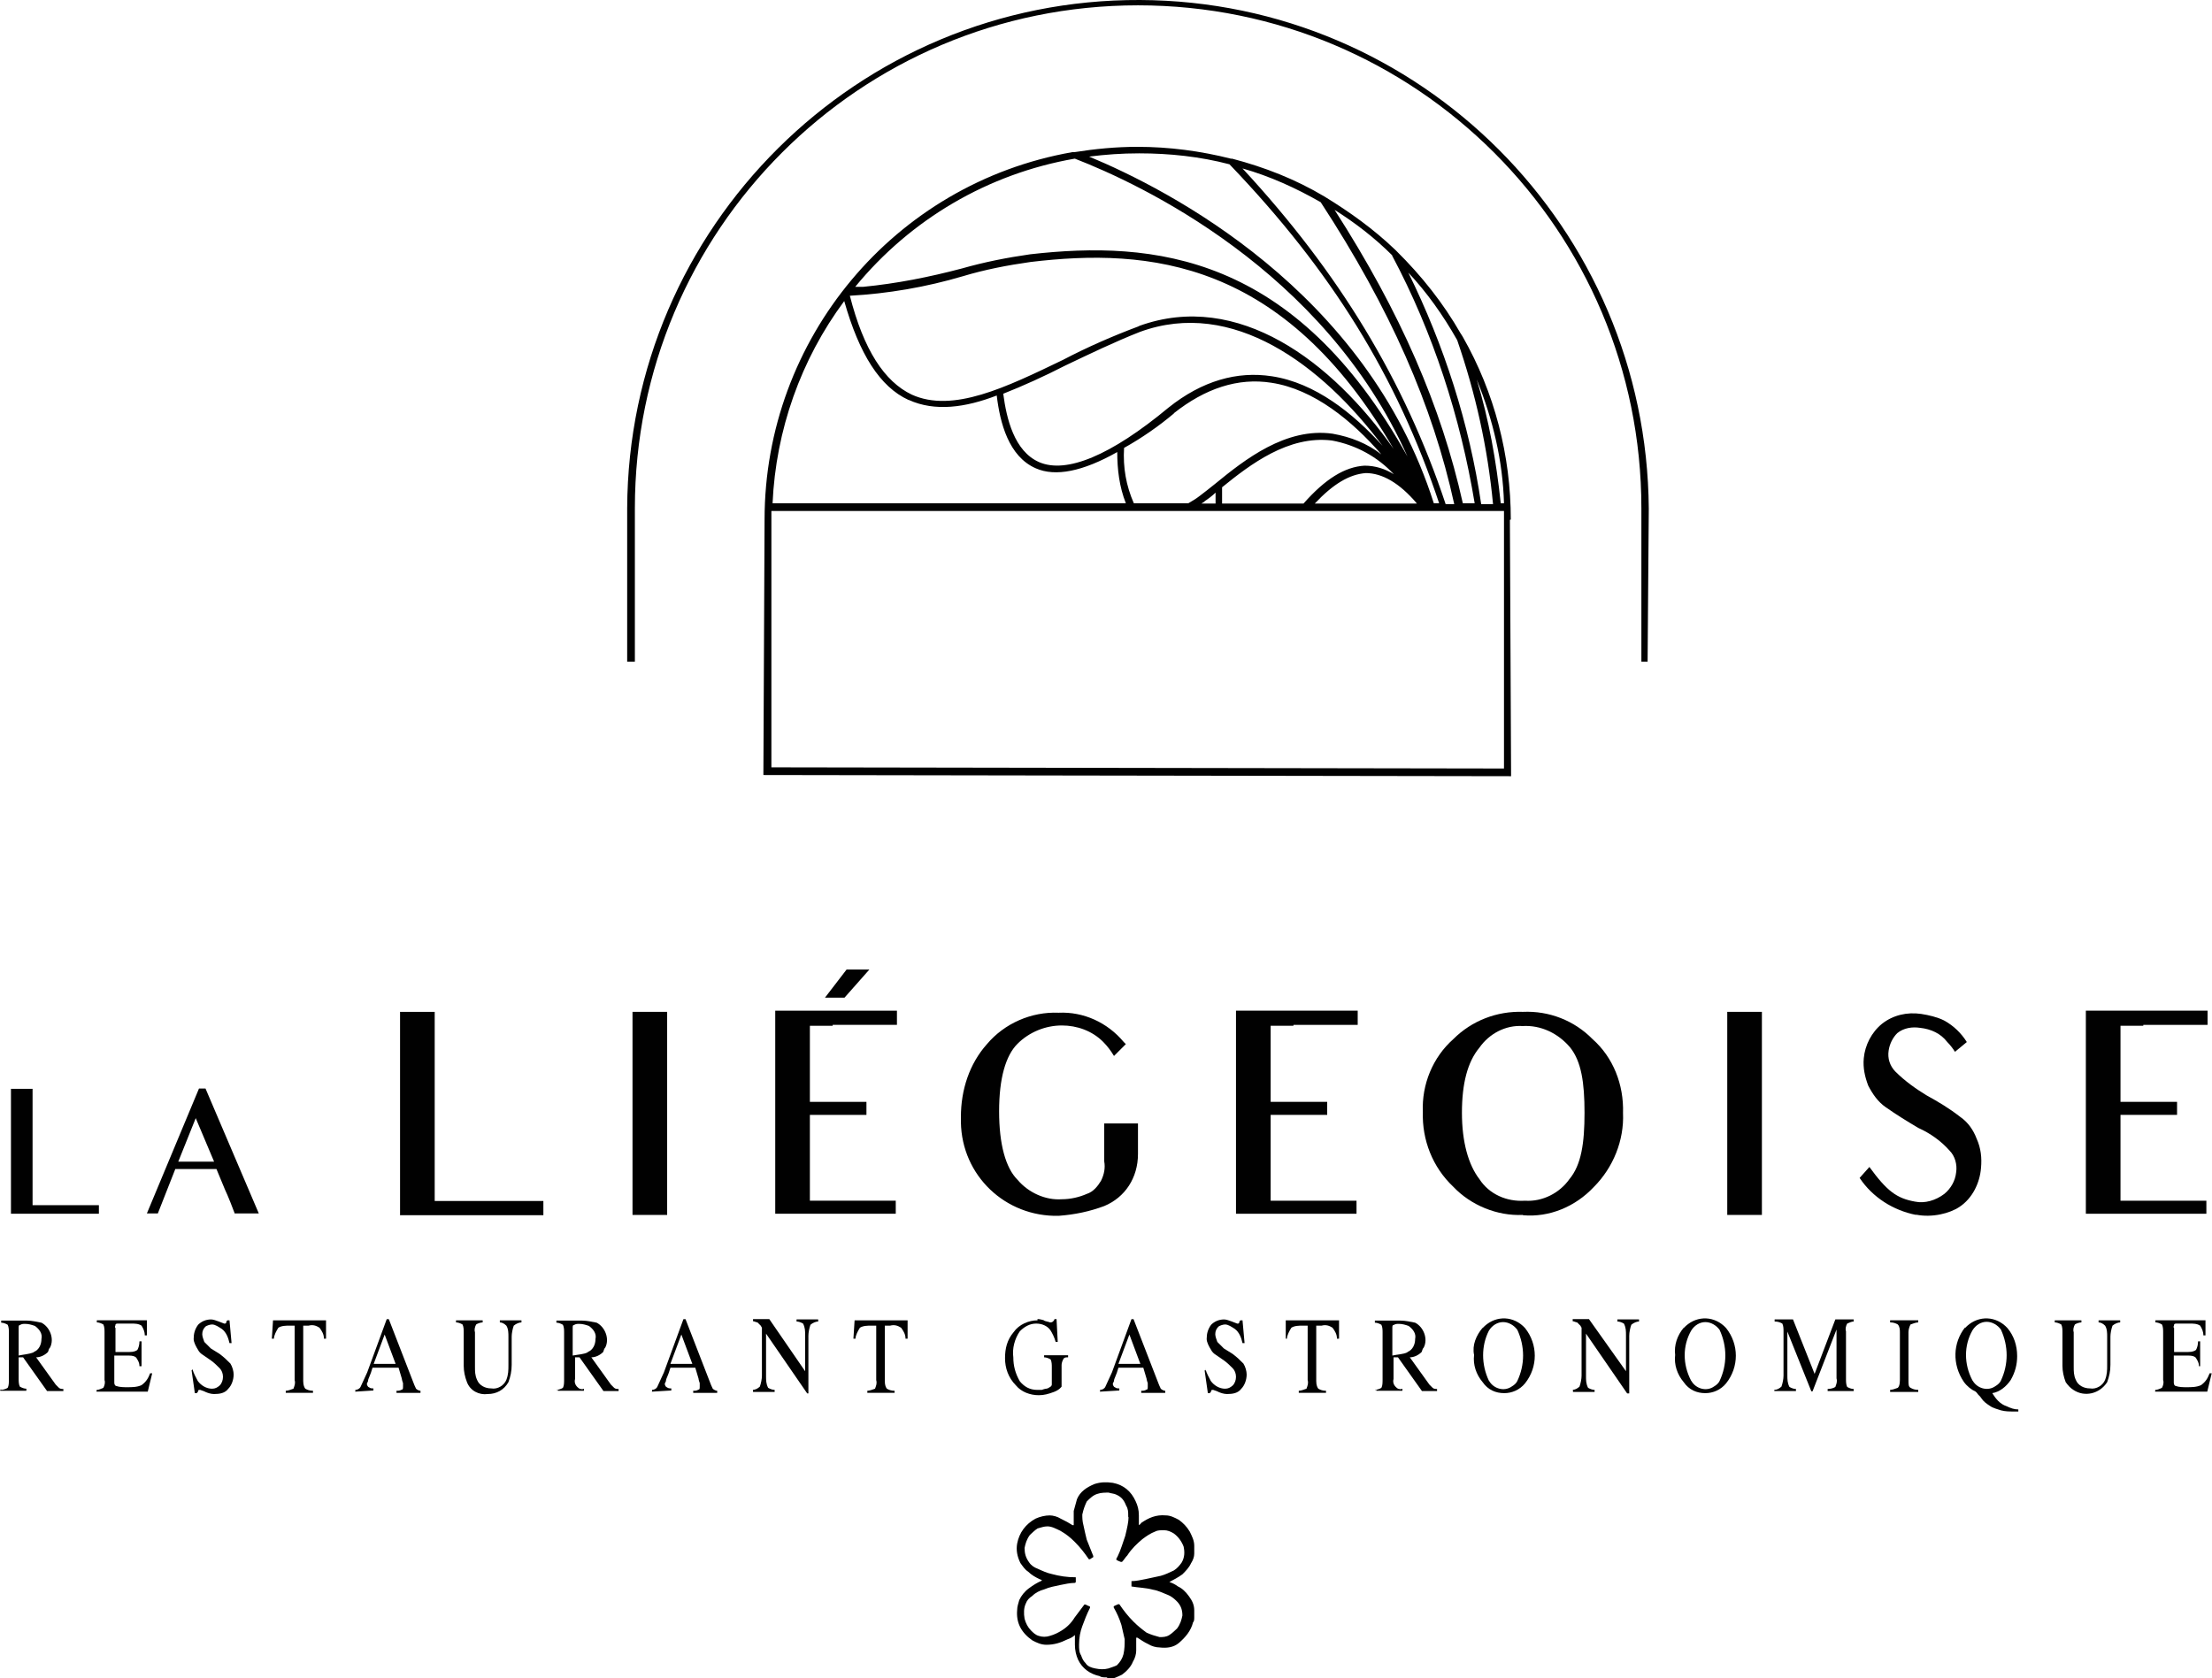 <?xml version="1.0" encoding="UTF-8"?><svg id="Calque_2" xmlns="http://www.w3.org/2000/svg" viewBox="0 0 74.7 56.69"><g id="Calque_1-2"><g id="Group_310"><path id="Path_4695" d="m.37,41v-4.22h.73v3.93h2.24v.29H.37Z" style="fill:#010101; stroke-width:0px;"/><path id="Path_4696" d="m7.93,41c-.22-.59-.33-.81-.33-.81l-.29-.7h-1.39l-.59,1.5h-.37l1.76-4.22h.22l1.8,4.22h-.81Zm-1.32-3.23l-.59,1.47h1.21l-.62-1.47Z" style="fill:#010101; stroke-width:0px;"/><path id="Path_4697" d="m13.51,41.04v-6.86h1.17v6.39h3.67v.48h-4.85Z" style="fill:#010101; stroke-width:0px;"/><path id="Path_4698" d="m21.36,41.04v-6.86h1.17v6.86h-1.17Z" style="fill:#010101; stroke-width:0px;"/><path id="Path_4699" d="m28.12,34.65h-.77v2.57h1.91v.44h-1.91v2.9h2.9v.44h-4.07v-6.86h4.11v.48h-2.17v.04Zm.4-.95h-.66l.73-.95h.77l-.84.95Z" style="fill:#010101; stroke-width:0px;"/><path id="Path_4700" d="m37.29,40.74c-.48.18-.99.29-1.54.33-1.8.04-3.27-1.36-3.3-3.16v-.18c0-.92.29-1.8.88-2.46.59-.7,1.5-1.1,2.42-1.06.84-.04,1.65.33,2.2.99l.07.07-.4.4c-.11-.18-.22-.33-.37-.48-.37-.37-.88-.55-1.39-.55-.55,0-1.1.22-1.5.62s-.62,1.17-.62,2.28.22,1.91.62,2.31c.37.44.95.7,1.5.66.29,0,.59-.07.84-.18.22-.07.37-.26.48-.44.11-.22.15-.44.11-.66v-1.28h1.14v1.03c0,.81-.44,1.47-1.14,1.76" style="fill:#010101; stroke-width:0px;"/><path id="Path_4701" d="m43.68,34.65h-.77v2.57h1.91v.44h-1.91v2.9h2.9v.44h-4.07v-6.86h4.11v.48h-2.17v.04Z" style="fill:#010101; stroke-width:0px;"/><path id="Path_4702" d="m51.43,41.04c-.88.04-1.76-.33-2.35-.95-.7-.66-1.06-1.58-1.03-2.53-.04-.92.33-1.84,1.03-2.46.62-.62,1.47-.95,2.35-.92.88-.04,1.73.29,2.35.92.7.62,1.06,1.54,1.03,2.5.04.92-.33,1.84-.99,2.5-.62.66-1.5,1.03-2.39.95m0-6.39c-.59-.04-1.14.26-1.47.73-.4.48-.59,1.21-.59,2.2s.22,1.76.59,2.24c.33.51.92.77,1.54.73.59.04,1.17-.26,1.5-.73.4-.48.51-1.21.51-2.24s-.11-1.73-.48-2.2c-.4-.48-.99-.77-1.62-.73" style="fill:#010101; stroke-width:0px;"/><path id="Path_4703" d="m58.33,41.04v-6.86h1.17v6.86h-1.17Z" style="fill:#010101; stroke-width:0px;"/><path id="Path_4704" d="m64.71,41.04c-.77-.15-1.47-.59-1.91-1.25l.33-.37c.59.81.92,1.06,1.54,1.17.33.07.7-.04.99-.26.22-.18.37-.44.4-.73.04-.26-.04-.55-.22-.73-.29-.33-.66-.59-1.06-.77-.37-.22-.73-.44-1.1-.7-.26-.18-.44-.44-.59-.73-.11-.29-.18-.59-.15-.92.04-.44.26-.88.62-1.17.37-.29.84-.4,1.32-.33.26.04.55.11.77.22.33.18.59.44.77.73l-.4.33c-.07-.11-.15-.22-.26-.33-.22-.29-.55-.44-.92-.48-.26-.04-.55,0-.77.18-.15.15-.26.37-.29.59-.04.26.04.51.22.7.33.33.7.59,1.06.81.4.22.77.44,1.14.73.26.18.44.44.55.73.15.33.18.66.15.99-.04.51-.29,1.03-.73,1.32-.33.22-.92.37-1.47.26" style="fill:#010101; stroke-width:0px;"/><path id="Path_4705" d="m72.38,34.65h-.77v2.57h1.91v.44h-1.91v2.9h2.9v.44h-4.07v-6.86h4.11v.48h-2.17v.04Z" style="fill:#010101; stroke-width:0px;"/><path id="Path_4706" d="m.04,46.95c.07,0,.18-.04.22-.07.04-.07.04-.18.04-.29v-1.58c0-.07,0-.18-.04-.26-.07-.04-.15-.07-.22-.07v-.07h.88c.15,0,.33.04.48.07.29.15.44.55.29.84-.04.04-.04.07-.07.15-.11.11-.26.18-.4.18l.66.92s.07.07.11.11c.04.04.11.04.15.04v.07h-.55l-.81-1.14h-.15v.73c0,.07,0,.18.04.26.07.04.15.07.22.07v.07h-.88v-.04h.04Zm1.1-1.28c.18-.07.26-.26.26-.44.04-.18-.07-.33-.22-.44-.11-.04-.22-.07-.33-.07-.07,0-.11,0-.18.04-.04,0-.04.04-.04.11v.92c.18-.04.33-.04.51-.11" style="fill:#010101; stroke-width:0px;"/><path id="Path_4707" d="m3.27,46.95c.07,0,.15-.04.22-.07.04-.07.07-.18.04-.26v-1.62c0-.07,0-.18-.04-.26-.07-.04-.15-.07-.22-.07v-.07h1.69v.51h-.07c0-.11-.04-.22-.11-.33-.11-.07-.22-.07-.37-.07h-.44s-.07,0-.07.04-.04.07,0,.11v.81h.48c.15,0,.22-.04.26-.07.04-.07.07-.18.07-.29h.07v.84h-.07c0-.11-.04-.18-.11-.29-.04-.04-.11-.07-.26-.07h-.48v.92c0,.07.04.11.07.11.11.04.26.04.37.04.15,0,.33,0,.48-.07.15-.11.22-.22.29-.4h.07l-.15.62h-1.73v-.04Z" style="fill:#010101; stroke-width:0px;"/><path id="Path_4708" d="m6.5,46.25c.04.15.11.26.18.4.11.15.29.26.48.26.11,0,.18-.04.26-.11.07-.07.11-.18.11-.29s-.04-.22-.11-.29c-.11-.11-.18-.18-.29-.26l-.26-.18c-.07-.04-.15-.11-.18-.18-.07-.11-.15-.26-.15-.37,0-.18.04-.33.15-.48.11-.11.26-.18.44-.18.07,0,.18.04.26.07s.11.04.18.07c.04,0,.07,0,.07-.04s.04-.07.04-.07h.07l.07.77h-.07c-.04-.18-.11-.37-.26-.48-.11-.07-.22-.15-.33-.15-.07,0-.18.04-.22.07-.07.07-.11.15-.11.26,0,.07.04.18.07.26.07.07.15.15.22.22l.29.18c.15.11.26.22.37.33.07.11.11.26.11.37,0,.18-.07.37-.18.48-.11.15-.29.18-.48.18-.11,0-.22-.04-.29-.07-.07-.04-.11-.04-.18-.07-.04,0-.07,0-.07.04s-.04.04-.04.07h-.07l-.11-.77.04-.04Z" style="fill:#010101; stroke-width:0px;"/><path id="Path_4709" d="m9.21,44.6h1.8v.62h-.07c0-.15-.07-.26-.15-.37-.11-.07-.22-.11-.37-.07h-.18v1.87c0,.15.04.22.07.26.07.04.15.07.26.07v.07h-.92v-.07c.07,0,.18-.04.26-.07.04-.11.07-.18.04-.29v-1.84h-.18c-.11,0-.26,0-.37.07-.07.11-.15.26-.15.37h-.07l.04-.62Z" style="fill:#010101; stroke-width:0px;"/><path id="Path_4710" d="m12,47.02v-.07c.07,0,.15-.04.18-.11.07-.15.15-.33.22-.48l.66-1.8h.07l.81,2.09c.04.11.07.18.11.26.04.04.11.07.15.07v.07h-.81v-.07c.07,0,.11,0,.18-.04.04,0,.04-.04.04-.11v-.11s-.04-.11-.04-.15l-.11-.37h-.88c-.07.26-.15.37-.15.44,0,.04-.04.07-.04.11s.04.11.07.11c.04.04.11.04.15.04v.07l-.62.04Zm1.36-.95l-.37-.99-.37.99h.73Z" style="fill:#010101; stroke-width:0px;"/><path id="Path_4711" d="m16.3,44.6v.07c-.07,0-.18.04-.22.07-.04.07-.07.18-.04.26v1.17c0,.15,0,.29.07.44.07.18.26.29.48.29.22.04.44-.11.51-.29.07-.18.07-.33.07-.51v-.95c0-.11,0-.26-.07-.37-.07-.07-.15-.11-.22-.11v-.07h.73v.07c-.07,0-.18.04-.26.11-.04.11-.07.26-.07.37v.95c0,.22-.04.4-.11.59-.15.26-.4.4-.7.4-.29.04-.59-.11-.7-.4-.07-.18-.11-.37-.11-.55v-1.14c0-.07,0-.18-.04-.26-.07-.04-.15-.07-.22-.07v-.07h.88Z" style="fill:#010101; stroke-width:0px;"/><path id="Path_4712" d="m18.79,46.95c.07,0,.18-.04.22-.07.04-.07.04-.18.04-.29v-1.58c0-.07,0-.18-.04-.26-.07-.04-.15-.07-.22-.07v-.07h.88c.15,0,.33.04.48.07.29.15.44.55.29.84-.04.04-.04.07-.07.15-.11.11-.26.18-.4.18l.66.92s.07.07.11.11c.04.04.11.04.15.04v.07h-.51l-.81-1.14h-.15v.73c-.04.15.04.26.15.33.04,0,.07.04.15,0v.07h-.88v-.04h-.04Zm1.06-1.28c.18-.07.26-.26.26-.44.04-.18-.07-.33-.22-.44-.11-.04-.22-.07-.33-.07-.07,0-.11,0-.18.04-.04,0-.04.04-.04.11v.92c.22-.04.37-.04.51-.11" style="fill:#010101; stroke-width:0px;"/><path id="Path_4713" d="m22.02,47.02v-.07c.07,0,.15-.04.18-.11.07-.15.15-.33.22-.48l.66-1.8h.07l.81,2.09c.04.11.07.18.11.26.04.04.11.07.15.07v.07h-.81v-.07c.07,0,.11,0,.18-.04.04,0,.04-.04.04-.11v-.11s-.04-.11-.04-.15l-.11-.37h-.84c-.07.26-.15.37-.15.44,0,.04-.04.07-.04.11s.04.11.07.11c.04.04.11.04.15.04v.07l-.66.04Zm1.36-.95l-.37-.99-.37.99h.73Z" style="fill:#010101; stroke-width:0px;"/><path id="Path_4714" d="m25.4,46.95c.11,0,.18-.04.26-.11.04-.11.07-.26.07-.37v-1.62l-.04-.07s-.07-.07-.11-.11c-.04,0-.11-.04-.15-.04v-.07h.55l1.21,1.76v-1.21c0-.15,0-.26-.07-.4-.07-.04-.15-.07-.22-.07v-.07h.73v.07c-.07,0-.18.04-.26.11-.04.11-.07.26-.07.37v1.95h-.04l-1.39-2.02v1.43c0,.15,0,.26.07.4.07.04.15.07.22.07v.07h-.73v-.07h-.04Z" style="fill:#010101; stroke-width:0px;"/><path id="Path_4715" d="m28.85,44.6h1.8v.62h-.07c0-.15-.07-.26-.15-.37-.11-.07-.22-.11-.37-.07h-.18v1.87c0,.15.04.22.07.26.07.04.15.07.26.07v.07h-.92v-.07c.07,0,.18-.04.26-.07.04-.11.07-.18.04-.29v-1.84h-.18c-.11,0-.26,0-.37.07-.07.11-.15.26-.15.37h-.07l.04-.62Z" style="fill:#010101; stroke-width:0px;"/><path id="Path_4716" d="m35.24,44.6c.07.04.15.04.22.07.04,0,.07,0,.11-.04.04-.04.04-.07.04-.07h.07l.04.77h-.07c-.04-.15-.11-.29-.18-.4-.11-.15-.29-.22-.48-.22-.22,0-.4.11-.55.26-.18.26-.26.59-.22.88,0,.29.07.55.22.81.15.18.33.29.59.29h.15s.11-.04.15-.04.11-.04.15-.07.04-.07.04-.07v-.59c0-.07,0-.18-.04-.26-.07-.04-.15-.07-.22-.07v-.07h.81v.07c-.07,0-.11,0-.15.04-.04.07-.07.15-.07.22v.73s-.07.11-.26.18-.33.11-.51.11c-.29,0-.59-.11-.77-.33-.26-.26-.37-.59-.37-.92s.07-.62.29-.88c.18-.26.51-.4.81-.4-.04-.07.07-.04.22,0" style="fill:#010101; stroke-width:0px;"/><path id="Path_4717" d="m37.15,47.02v-.07c.07,0,.15-.04.18-.11.07-.15.15-.33.22-.48l.66-1.8h.07l.81,2.09c.04.11.07.18.11.26.04.04.11.07.15.07v.07h-.81v-.07c.07,0,.11,0,.18-.04.04,0,.04-.04.04-.11v-.11s-.04-.11-.04-.15l-.11-.37h-.84c-.07.26-.15.37-.15.44,0,.04-.04.07-.04.11s.04.11.07.11c.04.04.11.04.15.04v.07l-.66.04Zm1.36-.95l-.37-.99-.37.99h.73Z" style="fill:#010101; stroke-width:0px;"/><path id="Path_4718" d="m40.71,46.25c.04.15.11.26.18.4.11.15.29.26.48.26.11,0,.18-.04.26-.11.07-.07.11-.18.11-.29s-.04-.22-.11-.29c-.11-.11-.18-.18-.29-.26l-.26-.18c-.07-.04-.15-.11-.18-.18-.07-.11-.15-.26-.15-.37,0-.18.04-.33.15-.48.11-.11.26-.18.44-.18.07,0,.18.04.26.07s.11.04.18.07c.04,0,.07,0,.07-.04s.04-.07.04-.07h.07l.07.77h-.07c-.04-.18-.11-.37-.26-.48-.11-.07-.22-.15-.33-.15-.07,0-.18.04-.22.07-.07.07-.11.15-.11.26,0,.07.04.18.07.26.07.07.15.15.22.22l.29.18c.15.11.26.22.37.33.07.11.11.26.11.37,0,.18-.07.37-.18.48-.11.15-.29.18-.48.18-.11,0-.22-.04-.29-.07-.07-.04-.11-.04-.18-.07-.04,0-.07,0-.07.04s-.04.04-.04.07h-.07l-.11-.77h.04v-.04Z" style="fill:#010101; stroke-width:0px;"/><path id="Path_4719" d="m43.42,44.6h1.8v.62h-.07c0-.15-.07-.26-.15-.37-.11-.07-.22-.11-.37-.07h-.18v1.87c0,.15.04.22.07.26.07.04.15.07.26.07v.07h-.92v-.07c.07,0,.18-.04.26-.07.04-.11.07-.18.04-.29v-1.84h-.18c-.11,0-.26,0-.37.07-.07.11-.15.26-.15.37h-.04v-.62Z" style="fill:#010101; stroke-width:0px;"/><path id="Path_4720" d="m46.43,46.95c.07,0,.18-.04.22-.07.04-.07.04-.18.04-.29v-1.58c0-.07,0-.18-.04-.26-.07-.04-.15-.07-.22-.07v-.07h.88c.15,0,.33.04.48.07.29.15.44.55.29.84-.04.04-.04.07-.07.15-.11.11-.26.18-.4.18l.66.92s.07.07.11.11c.04.04.11.04.15.04v.07h-.51l-.81-1.14h-.15v.73c-.04.15.04.26.15.33.04,0,.07.04.15,0v.07h-.88v-.04h-.04Zm1.1-1.28c.18-.07.26-.26.26-.44.04-.18-.07-.33-.22-.44-.11-.04-.22-.07-.33-.07-.07,0-.11,0-.18.04-.04,0-.04.04-.04.11v.92c.18-.04.37-.04.51-.11" style="fill:#010101; stroke-width:0px;"/><path id="Path_4721" d="m50.07,44.86c.37-.4.95-.44,1.36-.07t.07.07c.44.55.44,1.32,0,1.87-.18.22-.44.33-.7.33-.29,0-.55-.11-.73-.37-.22-.26-.33-.59-.29-.92-.07-.33.07-.66.29-.92m.22,1.8c.15.26.51.37.77.18.07-.04.15-.11.18-.18.26-.55.26-1.17,0-1.73-.11-.15-.29-.26-.48-.26s-.37.11-.48.29c-.26.51-.26,1.14,0,1.69" style="fill:#010101; stroke-width:0px;"/><path id="Path_4722" d="m53.08,46.95c.11,0,.18-.04.26-.11.04-.11.07-.26.07-.37v-1.62l-.04-.07s-.07-.07-.11-.11c-.04,0-.11-.04-.15-.04v-.07h.55l1.25,1.76v-1.21c0-.15,0-.26-.07-.4-.07-.04-.15-.07-.22-.07v-.07h.73v.07c-.07,0-.18.04-.26.11-.04.11-.07.26-.07.37v1.95h-.07l-1.39-2.02v1.43c0,.15,0,.26.07.4.07.04.15.07.22.07v.07h-.73v-.07h-.04Z" style="fill:#010101; stroke-width:0px;"/><path id="Path_4723" d="m56.86,44.86c.37-.4.95-.44,1.36-.07t.07.07c.44.55.44,1.32,0,1.87-.18.22-.44.33-.7.33-.29,0-.55-.11-.73-.37-.22-.26-.33-.59-.29-.92-.04-.33.07-.66.29-.92m.26,1.8c.15.26.51.37.77.18.07-.04.15-.11.18-.18.26-.55.26-1.17,0-1.73-.11-.15-.29-.26-.48-.26s-.37.11-.48.29c-.29.51-.29,1.14,0,1.69" style="fill:#010101; stroke-width:0px;"/><path id="Path_4724" d="m59.9,46.95c.11,0,.18-.04.26-.11.04-.11.07-.26.07-.37v-1.5c0-.07,0-.18-.04-.26-.07-.04-.15-.07-.26-.07v-.07h.62l.73,1.84.7-1.84h.62v.07c-.07,0-.15.04-.22.07-.04.07-.07.18-.04.26v1.62c0,.07,0,.18.04.26.07.04.15.07.22.07v.07h-.88v-.07c.11,0,.22-.04.26-.07.04-.11.07-.18.04-.29v-1.65l-.81,2.09h-.04l-.81-2.02v1.47c0,.15,0,.26.07.4.07.04.15.07.22.07v.07h-.73v-.04h-.04Z" style="fill:#010101; stroke-width:0px;"/><path id="Path_4725" d="m63.83,46.95c.07,0,.18-.04.26-.07.04-.04.07-.11.07-.26v-1.62c0-.07,0-.18-.07-.26-.07-.04-.15-.07-.26-.07v-.07h.95v.07c-.07,0-.18.04-.26.07-.04.07-.07.18-.07.26v1.62c0,.15,0,.22.07.26s.15.07.26.07v.07h-.95v-.07Z" style="fill:#010101; stroke-width:0px;"/><path id="Path_4726" d="m66.36,44.86c.37-.4.95-.44,1.36-.07t.07.07c.22.26.33.59.33.95,0,.29-.07.55-.22.81-.15.22-.37.4-.62.44.11.18.26.37.48.44.15.07.26.11.4.11v.07h-.15c-.15,0-.29,0-.44-.04-.11-.04-.26-.07-.37-.15-.11-.07-.22-.15-.29-.26-.04-.07-.11-.11-.15-.18l-.04-.04c-.15-.07-.29-.18-.4-.33-.4-.59-.37-1.32.04-1.84m.26,1.8c.15.26.51.37.77.18.07-.04.15-.11.18-.18.26-.55.26-1.17,0-1.73-.11-.15-.29-.26-.48-.26s-.37.11-.48.29c-.29.51-.29,1.14,0,1.69" style="fill:#010101; stroke-width:0px;"/><path id="Path_4727" d="m70.29,44.6v.07c-.07,0-.18.04-.22.07-.04.07-.07.18-.04.26v1.17c0,.15,0,.29.07.44.07.18.26.29.48.29.22.04.44-.11.51-.29s.07-.33.07-.51v-.95c0-.11,0-.26-.07-.37-.07-.07-.15-.11-.22-.11v-.07h.73v.07c-.07,0-.18.04-.26.11-.04.11-.07.26-.07.37v.95c0,.22-.04.4-.11.59-.26.4-.77.51-1.14.26-.11-.07-.18-.15-.26-.26-.07-.18-.11-.37-.11-.55v-1.14c0-.07,0-.18-.04-.26-.07-.04-.15-.07-.22-.07v-.07h.88Z" style="fill:#010101; stroke-width:0px;"/><path id="Path_4728" d="m72.79,46.95c.07,0,.15-.04.22-.07.04-.07.07-.18.04-.26v-1.62c0-.07,0-.18-.04-.26-.07-.04-.15-.07-.22-.07v-.07h1.69v.51h-.07c0-.11-.04-.22-.11-.33-.11-.07-.22-.07-.37-.07h-.44s-.07,0-.07.04-.04.07,0,.11v.81h.48c.15,0,.22-.04.26-.07.04-.07.07-.18.07-.29h.07v.84h-.04c0-.11-.04-.18-.11-.29-.04-.04-.11-.07-.26-.07h-.48v.92c0,.07.04.11.07.11.11.04.26.04.37.04.15,0,.33,0,.48-.07.15-.11.22-.22.29-.4h.07l-.15.62h-1.76v-.04Z" style="fill:#010101; stroke-width:0px;"/><path id="Path_4729" d="m55.65,22.35h-.22v-5.18C55.43,7.78,47.83.18,38.43.18s-16.99,7.6-16.99,16.99v5.18h-.26v-5.18C21.22,7.67,28.96-.04,38.5,0c9.47.04,17.11,7.71,17.18,17.18l-.04,5.18Z" style="fill:#010101; stroke-width:0px;"/><path id="Path_4730" d="m51.02,17.55c0-2.17-.55-4.29-1.62-6.17-.04-.07-.07-.11-.07-.11-.59-1.03-1.32-1.95-2.17-2.79l-.04-.04c-.73-.7-1.54-1.28-2.39-1.8h0c-.99-.59-2.02-.99-3.12-1.28h-.04c-1.03-.26-2.09-.4-3.16-.4-.73,0-1.43.07-2.13.18h-.07c-6.02,1.06-10.39,6.31-10.39,12.41l-.04,8.63,25.25.04-.04-8.66Zm-3.45-1.43s0,.04.04.04l-.04-.04h0Zm-12.48-.51c-.84-.37-1.1-1.47-1.21-2.31.66-.26,1.39-.59,2.09-.95.84-.4,1.69-.81,2.53-1.14,3.12-1.14,6.13,1.1,8.19,3.85-.99-1.1-2.28-2.13-3.74-2.35-1.17-.18-2.35.15-3.49,1.06-1.95,1.62-3.45,2.24-4.37,1.84m4.55-1.65c1.06-.84,2.17-1.21,3.3-1.03,1.43.22,2.72,1.28,3.71,2.42-.48-.37-1.03-.59-1.65-.7-1.58-.22-2.97.88-3.96,1.69-.18.15-.37.29-.51.4s-.26.18-.4.26h-1.84c-.26-.59-.37-1.21-.33-1.87.59-.33,1.17-.73,1.69-1.17m1.03,2.97c.11-.07.26-.18.37-.29v.37h-.48s.07-.04.11-.07m.59.07v-.55c.95-.77,2.24-1.76,3.71-1.58.81.15,1.54.55,2.09,1.14-.29-.18-.62-.29-.99-.29-.66.04-1.32.44-2.06,1.28h-2.75Zm4.85-1.03c.55,0,1.14.33,1.73,1.03h-3.45c.62-.66,1.17-.99,1.73-1.03m-7.67-4.96c-.88.33-1.73.7-2.57,1.14-1.91.92-3.71,1.8-5.1,1.17-.92-.44-1.62-1.5-2.09-3.34,1.28-.07,2.57-.29,3.82-.66.73-.22,1.5-.37,2.28-.48,4-.48,8.55-.07,12.26,6.31-2.06-2.94-5.25-5.36-8.59-4.15m-7.78,2.5c.88.4,1.91.26,2.97-.15.11.92.4,2.06,1.32,2.46.66.29,1.58.11,2.75-.55,0,.59.07,1.17.29,1.73h-11.93c.11-2.46.95-4.85,2.42-6.83.51,1.8,1.21,2.9,2.17,3.34m20.11,3.49h-.11c-.15-1.43-.4-2.83-.81-4.18.55,1.36.88,2.75.92,4.18m-1.58-5.51c.62,1.8,1.03,3.63,1.21,5.54h-.4c-.4-2.72-1.25-5.36-2.46-7.82.62.66,1.17,1.43,1.65,2.28m-2.2-2.86c1.39,2.61,2.31,5.47,2.79,8.37h-.4c-.73-3.27-2.09-6.42-4.33-9.91.7.44,1.36.95,1.95,1.54m-2.42-1.8c2.35,3.6,3.78,6.86,4.51,10.2h-.29c-1.39-4.18-3.6-7.82-6.86-11.34.92.26,1.8.66,2.64,1.14m-6.13-1.65c1.03,0,2.06.11,3.05.37,3.45,3.6,5.65,7.16,7.08,11.45h-.18c-2.28-7.19-8.99-10.61-11.64-11.71.55-.07,1.1-.11,1.69-.11m-2.17.18c2.17.84,8.41,3.74,11.23,10.06-3.82-6.86-8.59-7.3-12.74-6.83-.77.11-1.54.26-2.31.48-1.1.29-2.2.51-3.34.62h-.26c1.87-2.28,4.48-3.82,7.41-4.33m-10.24,20.56v-8.88.22h24.74v8.7l-24.74-.04Z" style="fill:#010101; stroke-width:0px;"/></g><path d="m37.4,56.66h-.11s-.11,0-.15-.04c-.33-.07-.59-.26-.73-.55-.07-.15-.11-.33-.11-.51v-.33h0c-.07.07-.15.11-.26.15-.22.11-.44.18-.7.18-.18,0-.33-.07-.48-.15-.37-.26-.55-.59-.51-1.03,0-.11.04-.22.07-.33.07-.15.18-.29.33-.4s.26-.18.44-.26h0s-.04-.04-.07-.04c-.15-.07-.29-.15-.4-.26-.11-.07-.18-.18-.26-.29-.11-.22-.15-.44-.11-.66.07-.37.29-.66.62-.84.15-.07.33-.11.48-.11.11,0,.26.04.37.11.15.07.29.15.4.22h.04v-.48c.04-.15.07-.26.11-.4.11-.26.33-.4.59-.51.22-.07.4-.07.62-.04.37.07.62.29.77.62.07.15.11.29.11.48v.33h0s.07-.04.07-.07c.26-.18.51-.29.84-.26.15,0,.29.07.44.15.15.11.26.22.37.4.07.15.15.29.15.48v.26c0,.11-.04.22-.11.33-.07.15-.18.26-.29.37-.15.11-.29.18-.44.26h0c.11.04.18.07.29.15.15.07.26.18.37.33s.18.29.18.48v.22c0,.07,0,.15-.04.18-.07.29-.26.51-.48.7-.18.15-.4.18-.66.15-.11,0-.26-.04-.37-.11-.15-.07-.26-.15-.37-.22h-.04v.44c0,.11-.04.26-.11.37-.07.18-.22.33-.37.44-.15.07-.29.15-.48.15.04-.04,0-.04-.04-.04Zm.7-5.43v-.04c0-.11,0-.22-.07-.33-.07-.18-.15-.29-.33-.37-.07-.04-.18-.04-.26-.07-.11,0-.26,0-.37.04-.15.04-.26.15-.37.26-.07.15-.11.26-.15.44,0,.11,0,.22.04.37.04.18.07.33.11.48.07.18.15.37.22.55v.04s-.07.04-.11.07h-.04c-.15-.22-.29-.4-.48-.59-.15-.15-.29-.26-.48-.37-.15-.07-.29-.15-.44-.15-.11,0-.22.04-.33.07-.11.07-.18.15-.26.22-.11.15-.15.29-.18.44,0,.18.04.33.15.48.07.11.18.18.29.22.15.07.33.15.48.18.26.07.51.11.81.11h0v.15s0,.04-.04.04c-.15,0-.33.04-.48.07-.18.04-.37.07-.55.15-.15.04-.29.11-.4.22-.11.07-.18.15-.22.26-.07.15-.07.33-.04.51.04.15.11.29.22.4.07.07.15.15.26.18.11.04.26.04.37,0,.15-.04.29-.11.4-.18.18-.11.33-.26.44-.44.11-.15.22-.29.33-.44h.04s.07.04.15.07v.04c-.11.22-.18.4-.26.62-.07.18-.11.4-.11.62,0,.15,0,.26.07.37.04.11.07.18.15.26.07.11.18.15.33.18s.29.04.44,0c.11-.04.22-.07.29-.11.11-.11.18-.22.22-.37.04-.18.04-.33.04-.51-.04-.15-.07-.33-.11-.48-.07-.22-.15-.4-.26-.59v-.04s.07-.04.15-.07h.04c.15.22.29.4.48.59.15.15.29.26.44.37.15.07.29.11.44.15.11,0,.22,0,.33-.07s.18-.15.26-.22c.11-.15.15-.29.18-.44,0-.22-.07-.37-.22-.51-.07-.07-.18-.15-.26-.18-.18-.07-.33-.15-.51-.18-.26-.07-.51-.07-.73-.11h0v-.18h0c.15,0,.33-.04.48-.07.18-.04.33-.07.51-.11.15-.04.29-.11.44-.18.11-.07.18-.15.26-.26.11-.18.11-.37.07-.55-.07-.18-.18-.33-.33-.44-.11-.07-.22-.11-.33-.11s-.22,0-.29.04c-.18.07-.29.15-.44.26-.18.15-.37.33-.51.55-.07.07-.11.15-.18.22h-.04s-.11-.04-.15-.07v-.04s.04-.07.04-.07c.11-.22.18-.48.26-.7.07-.29.11-.48.11-.62Z" style="stroke-width:0px;"/></g></svg>